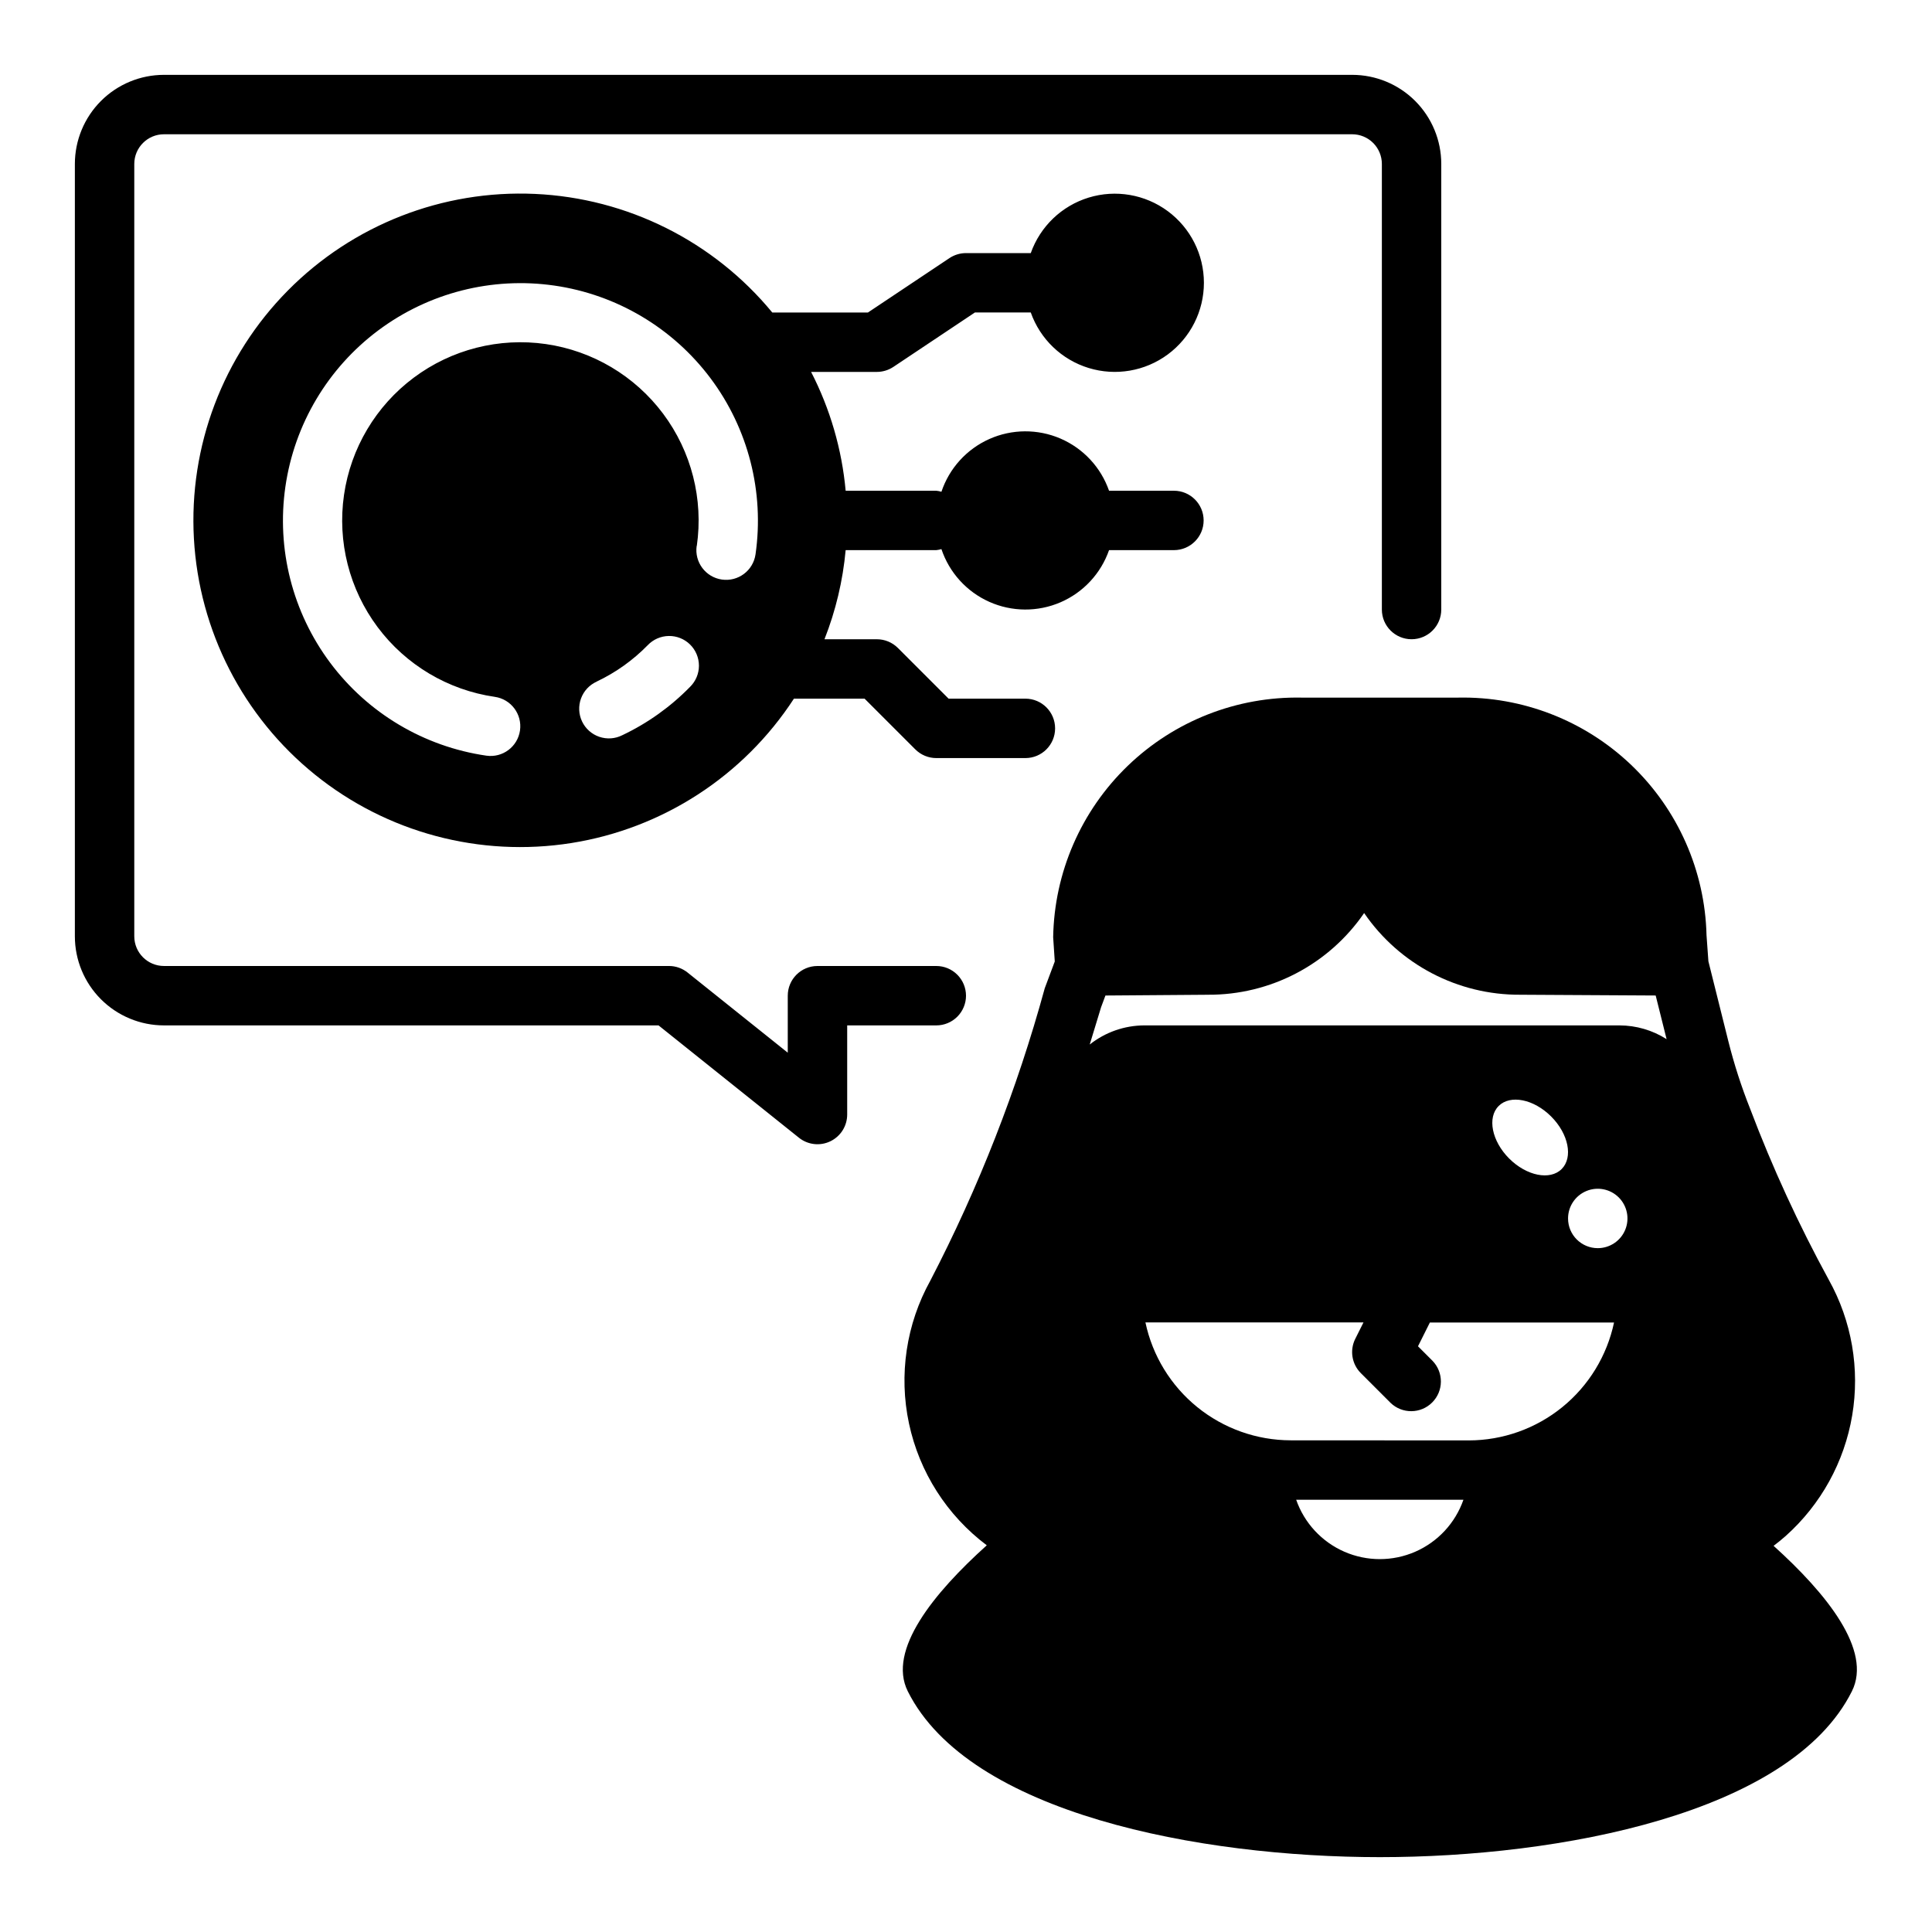<?xml version="1.0" encoding="UTF-8"?>
<!-- Uploaded to: ICON Repo, www.svgrepo.com, Generator: ICON Repo Mixer Tools -->
<svg fill="#000000" width="800px" height="800px" version="1.1" viewBox="144 144 512 512" xmlns="http://www.w3.org/2000/svg">
 <g>
  <path d="m614.02 553.66c1.086-0.828 2.164-1.676 3.195-2.598 9.336-8.34 15.555-19.605 17.633-31.949 2.074-12.344-0.109-25.027-6.203-35.961-7.977-14.598-14.938-29.73-20.828-45.289-2.316-5.816-4.242-11.781-5.769-17.855l-5.305-21.254-0.496-6.902c-0.414-17.074-7.578-33.293-19.926-45.098-12.344-11.801-28.863-18.23-45.941-17.879h-41.43c-17.16-0.332-33.742 6.176-46.098 18.09-12.352 11.91-19.457 28.246-19.754 45.406l0.426 6.43-2.652 7.086c-7.34 26.832-17.504 52.805-30.324 77.492-6.394 11.527-8.406 24.977-5.656 37.871 2.75 12.891 10.07 24.355 20.613 32.27-14.066 12.66-26.379 27.781-20.934 38.684 16.211 32.445 77.512 43.957 125.11 43.957 47.57 0 108.88-11.516 125.09-43.957 5.449-10.863-6.754-25.914-20.75-38.543zm-178.24-142.69 1.172-3.148 27.137-0.203v-0.004c16.543 0.105 32.059-8.004 41.422-21.648 9.344 13.637 24.844 21.746 41.375 21.648l35.887 0.203 2.891 11.562v0.004c-3.734-2.371-8.062-3.633-12.484-3.644h-125.95c-5.246 0.023-10.336 1.809-14.445 5.07 1.023-3.305 2.023-6.586 3-9.84zm50.27 114.73c-9.023-0.016-17.77-3.125-24.777-8.812-7.008-5.684-11.852-13.605-13.723-22.434h57.789l-2.18 4.352-0.004 0.004c-1.512 3.031-0.914 6.691 1.48 9.082l7.871 7.871v0.004c3.09 2.981 8 2.941 11.035-0.098 3.039-3.035 3.082-7.945 0.098-11.035l-3.856-3.856 3.148-6.297h48.805c-1.871 8.824-6.715 16.742-13.719 22.43-7.008 5.688-15.75 8.797-24.773 8.812zm55.105-88.602c3.078-3.07 9.305-1.828 13.918 2.785s5.856 10.84 2.785 13.918c-3.07 3.078-9.305 1.828-13.918-2.785-4.613-4.613-5.848-10.879-2.777-13.918zm18.395 29.805c0-3.184 1.918-6.055 4.863-7.273 2.941-1.219 6.324-0.543 8.578 1.707 2.25 2.254 2.922 5.637 1.707 8.578-1.219 2.941-4.09 4.859-7.273 4.859-4.348 0-7.875-3.523-7.875-7.871zm-27.727 74.539h0.004c-2.152 6.172-6.781 11.164-12.77 13.781-5.992 2.613-12.801 2.613-18.789 0-5.988-2.617-10.617-7.609-12.77-13.781z"/>
  <path d="m376.38 242.56c1.555-0.004 3.074-0.465 4.367-1.324l21.609-14.422h14.809c2.496 7.062 8.191 12.52 15.352 14.711 7.16 2.191 14.938 0.859 20.957-3.594 6.019-4.453 9.574-11.5 9.574-18.988 0-7.488-3.555-14.531-9.574-18.984-6.019-4.453-13.797-5.789-20.957-3.598-7.16 2.191-12.855 7.652-15.352 14.711h-17.168c-1.555 0.004-3.074 0.461-4.371 1.32l-21.609 14.422h-25.355c-15.574-18.898-38.426-30.316-62.891-31.426-24.469-1.109-48.258 8.191-65.484 25.602-17.223 17.41-26.27 41.297-24.898 65.75s13.031 47.18 32.094 62.555 43.746 21.957 67.934 18.117c24.188-3.836 45.621-17.738 58.984-38.262h18.719l13.438 13.438h0.004c1.473 1.477 3.477 2.309 5.562 2.309h23.617c4.348 0 7.871-3.523 7.871-7.871 0-4.348-3.523-7.875-7.871-7.875h-20.355l-13.438-13.438c-1.477-1.473-3.481-2.305-5.566-2.305h-13.887c2.984-7.566 4.871-15.516 5.613-23.617h24.016c0.465-0.047 0.918-0.137 1.363-0.273 2.086 6.227 6.688 11.297 12.688 13.977 5.996 2.676 12.844 2.719 18.875 0.117 6.031-2.606 10.695-7.617 12.859-13.82h17.191c4.348 0 7.875-3.523 7.875-7.871 0-4.348-3.527-7.871-7.875-7.871h-17.191c-2.164-6.203-6.828-11.215-12.859-13.82-6.031-2.602-12.879-2.559-18.875 0.117-6 2.68-10.602 7.75-12.688 13.977-0.445-0.137-0.898-0.227-1.363-0.273h-24.016c-1-10.988-4.109-21.68-9.156-31.488zm-74.227 82.051c5.035-2.387 9.605-5.648 13.5-9.629 1.453-1.527 3.461-2.406 5.566-2.441 2.106-0.035 4.141 0.773 5.644 2.25 1.504 1.477 2.356 3.492 2.363 5.602 0.004 2.106-0.836 4.129-2.332 5.609-5.188 5.312-11.277 9.66-17.988 12.84-1.891 0.957-4.09 1.105-6.094 0.418-2.008-0.688-3.648-2.152-4.559-4.066-0.91-1.918-1.008-4.117-0.273-6.106 0.73-1.988 2.238-3.598 4.172-4.461zm26.504-35.938h0.004c1.785-12.395-1.422-24.996-8.922-35.027s-18.676-16.672-31.07-18.465c-12.395-1.789-24.996 1.414-35.027 8.91-10.035 7.496-16.68 18.672-18.477 31.066-1.793 12.398 1.41 24.996 8.902 35.031 7.496 10.035 18.668 16.684 31.062 18.484 4.305 0.617 7.293 4.606 6.676 8.91-0.617 4.305-4.609 7.293-8.91 6.676-16.516-2.394-31.402-11.25-41.391-24.617-9.988-13.367-14.258-30.152-11.871-46.668s11.23-31.406 24.594-41.402c13.363-9.992 30.148-14.273 46.664-11.895 16.516 2.379 31.41 11.219 41.414 24.574 10 13.359 14.285 30.141 11.918 46.656-0.617 4.309-4.609 7.297-8.918 6.68-4.305-0.617-7.297-4.606-6.68-8.914z"/>
  <path d="m400 407.87c0-2.09-0.832-4.09-2.309-5.566-1.477-1.477-3.477-2.305-5.566-2.305h-31.488c-4.348 0-7.871 3.523-7.871 7.871v15.105l-26.566-21.254c-1.398-1.117-3.133-1.727-4.922-1.723h-133.82c-4.348 0-7.871-3.527-7.871-7.875v-204.67c0-4.348 3.523-7.871 7.871-7.871h314.88c2.086 0 4.09 0.828 5.566 2.305 1.477 1.477 2.305 3.481 2.305 5.566v118.08c0 4.348 3.523 7.871 7.871 7.871s7.871-3.523 7.871-7.871v-118.08c0-6.262-2.488-12.27-6.914-16.699-4.43-4.43-10.438-6.918-16.699-6.918h-314.88c-6.262 0-12.27 2.488-16.699 6.918-4.43 4.43-6.918 10.438-6.918 16.699v204.67c0 6.266 2.488 12.273 6.918 16.699 4.43 4.43 10.438 6.918 16.699 6.918h131.06l37.203 29.766c2.363 1.891 5.602 2.262 8.328 0.949 2.731-1.312 4.465-4.07 4.465-7.098v-23.617h23.617-0.004c2.09 0 4.09-0.828 5.566-2.305 1.477-1.477 2.309-3.481 2.309-5.566z"/>
 </g>
</svg>